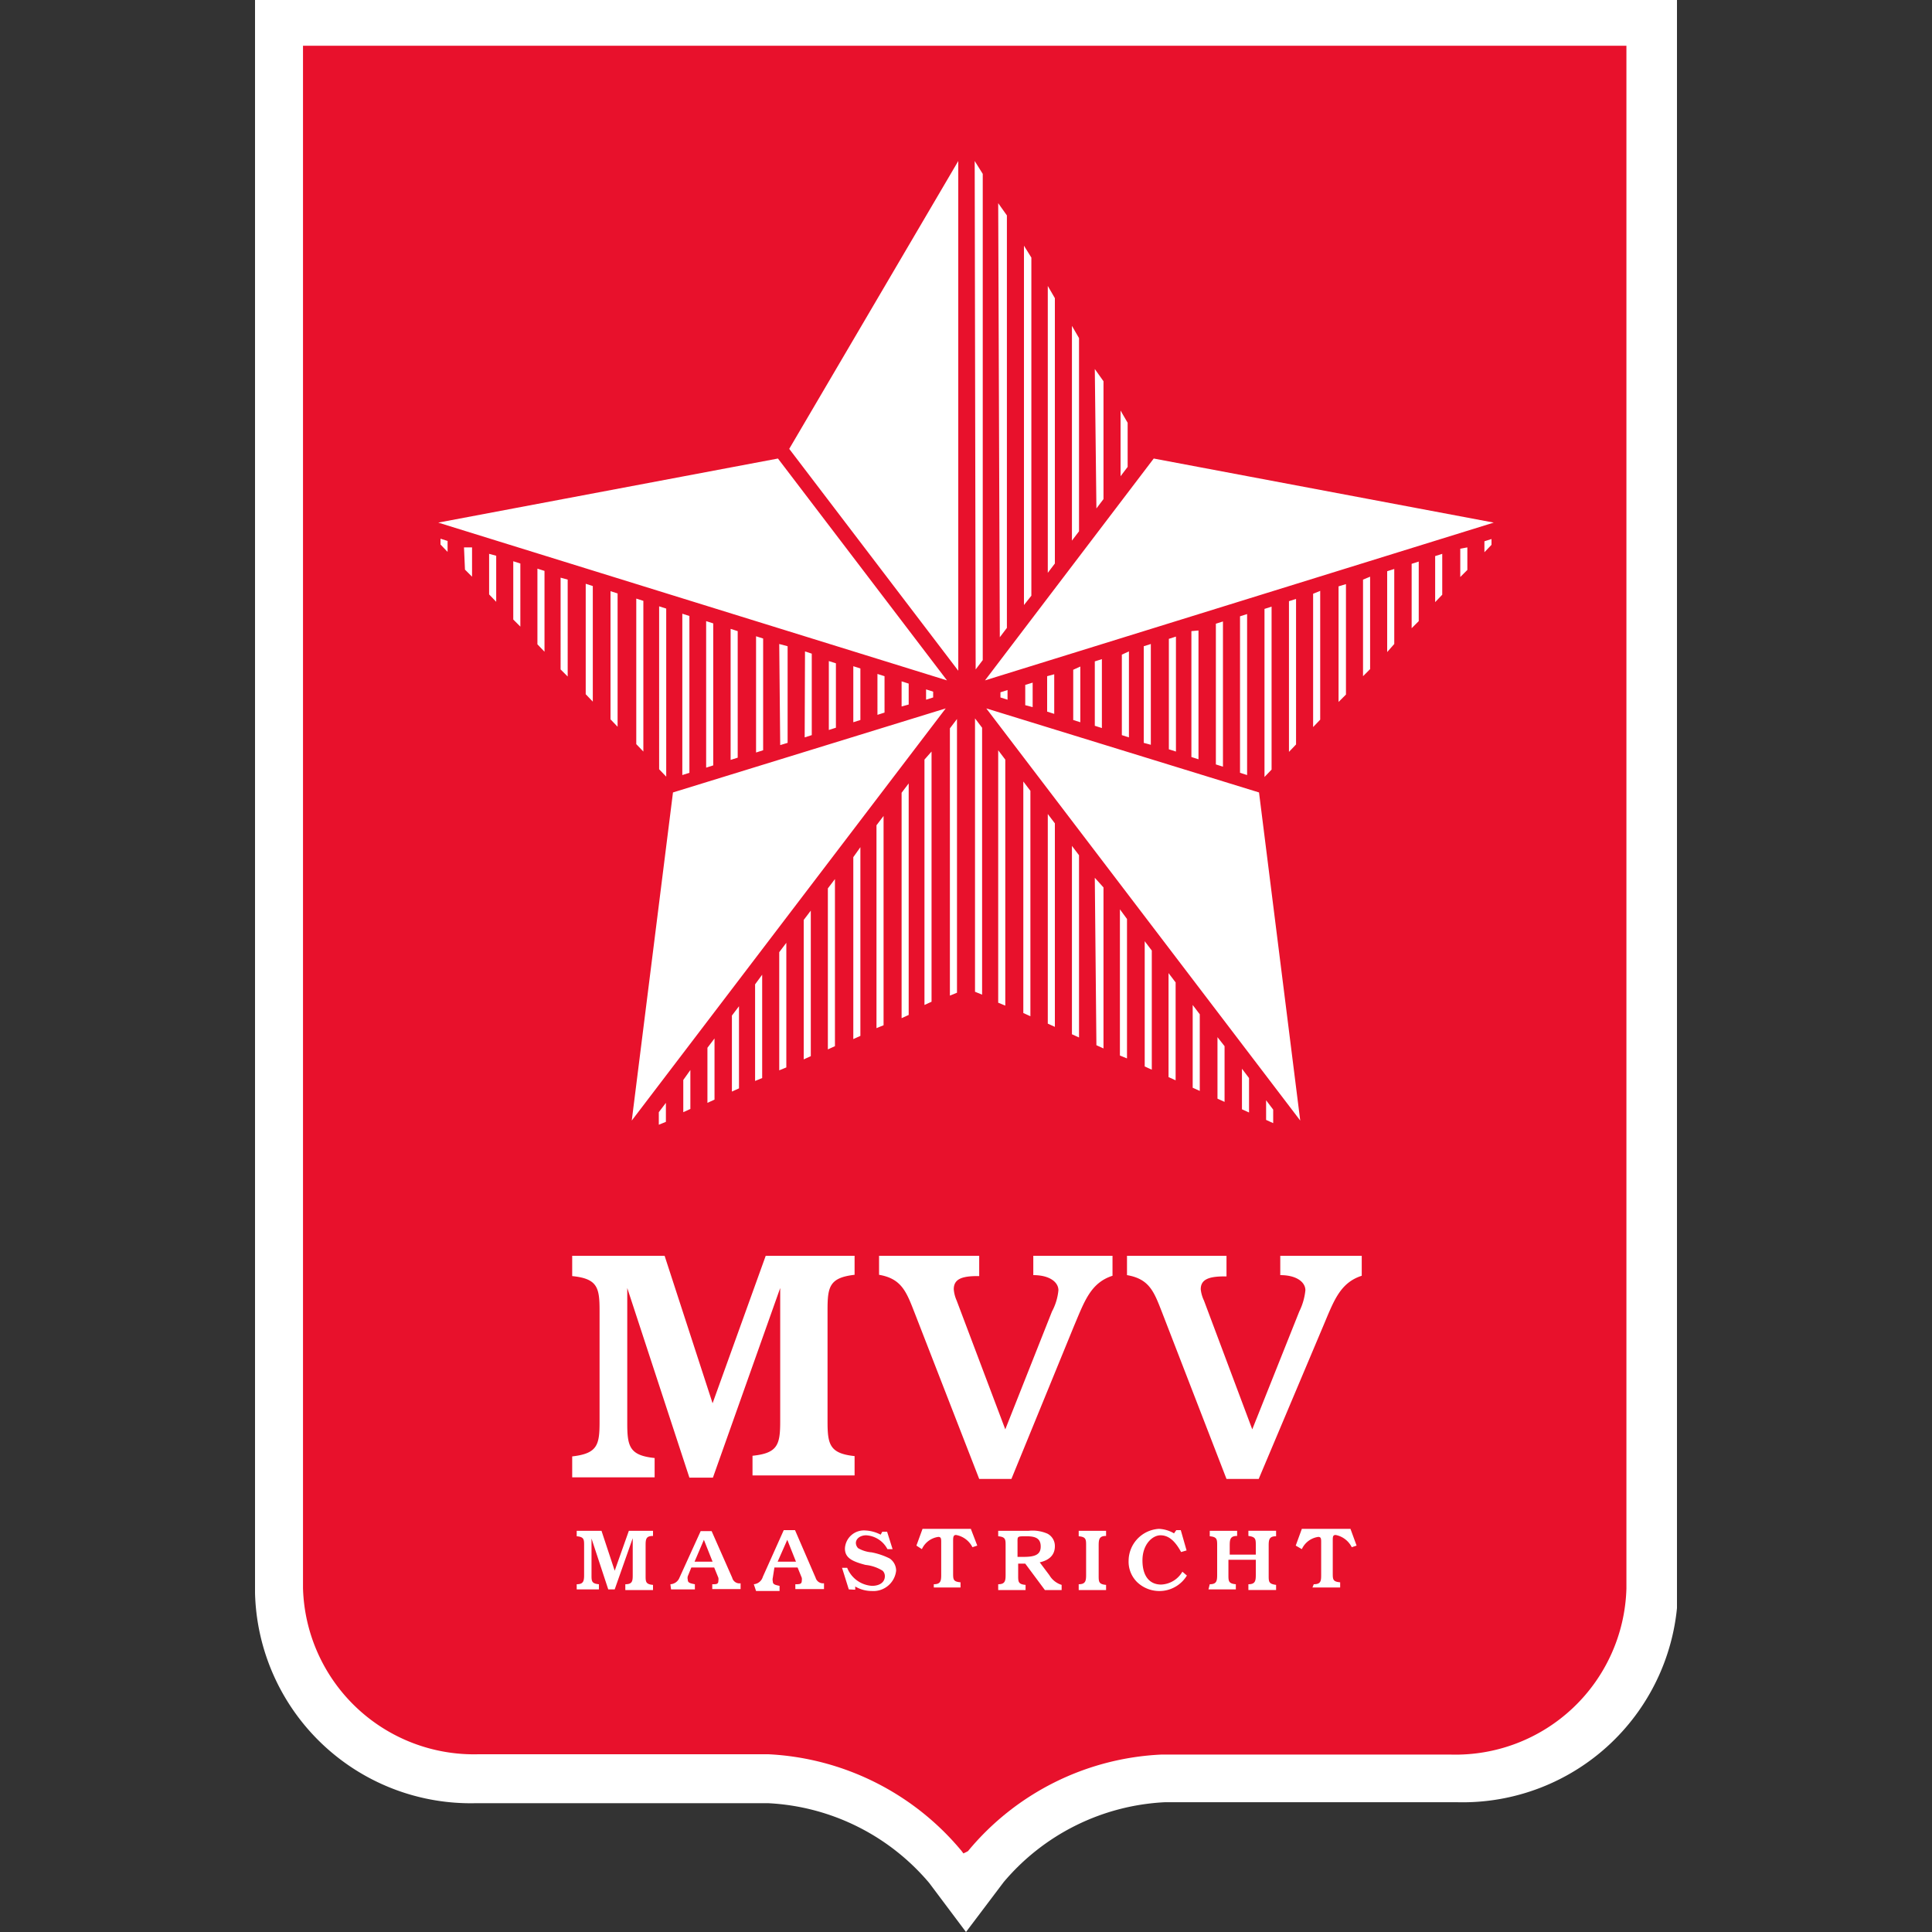 <?xml version="1.0" encoding="iso-8859-1"?>
<svg xmlns="http://www.w3.org/2000/svg" width="60" height="60" xmlns:v="https://vecta.io/nano"><rect width="100%" height="100%" fill="#333333" stroke="none"/><defs><clipPath id="A"><path d="M7.91 0h44.17v60H7.91z" fill="none"/></clipPath></defs><g clip-path="url(#A)"><path d="M52.08,0H7.92V49.47A6.7,6.7,0,0,0,14.77,56h9.09a7,7,0,0,1,5,2.48L30,60l1.17-1.55a7,7,0,0,1,5-2.48h9.09a6.69,6.69,0,0,0,6.85-6.5Z" fill="#fff"/><path d="M30.06,57.49a8.29,8.29,0,0,1,6-3h9a5.31,5.31,0,0,0,5.45-5.16V1.42H9.41v47.9a5.31,5.31,0,0,0,5.45,5.16h9a8.33,8.33,0,0,1,6,3l.06.08Z" fill="#e8112c"/><g fill="#fff"><path d="M17.77 45.23c.79-.09.85-.36.85-1.08v-3.44c0-.72-.06-1-.85-1.08V39h2.87l1.49 4.58L23.78 39h2.76v.59c-.78.09-.84.37-.84 1.09v3.46c0 .71.06 1 .84 1.08v.6h-3.17v-.61c.79-.08.86-.35.86-1.08V40l-2.09 5.89h-.73L19.48 40v4.2c0 .72.07 1 .85 1.08v.6h-2.56zm12.64.7h1l1.94-4.74c.33-.78.52-1.35 1.2-1.57V39h-2.46v.6c.51 0 .78.22.78.47a1.74 1.74 0 0 1-.2.66l-1.45 3.66-1.51-4a1.06 1.06 0 0 1-.09-.35c0-.3.22-.41.73-.41h.06V39H27.3v.59c.7.12.85.53 1.1 1.17zm7.68 0h1l2-4.74c.33-.78.52-1.35 1.2-1.57V39h-2.53v.6c.51 0 .78.22.78.47a1.92 1.92 0 0 1-.19.66l-1.46 3.66-1.5-4a1.08 1.08 0 0 1-.1-.35c0-.29.22-.4.73-.4h.07V39H35v.6c.7.12.84.52 1.09 1.16zM17.91 49.2c.21 0 .23-.1.23-.29V48c0-.19 0-.27-.23-.29v-.17h.77l.41 1.24.44-1.24h.75v.16c-.22 0-.23.1-.23.3v.93c0 .19 0 .27.23.29v.16h-.86v-.18c.22 0 .23-.1.23-.29v-1.14l-.56 1.59h-.2l-.52-1.58v1.13c0 .19 0 .27.23.29v.16h-.69zm4.22-.7l-.27-.68-.29.68zm-1.31.7a.32.32 0 0 0 .28-.2l.66-1.45h.34l.64 1.45a.23.23 0 0 0 .26.17v.18h-.88v-.15h0c.13 0 .19 0 .19-.11a.29.29 0 0 0 0-.09l-.13-.32h-.71l-.11.27a.21.21 0 0 0 0 .11c0 .09.06.11.22.14v.16h-.74zm3.9-.7l-.27-.68-.3.68zm-1.31.7a.32.32 0 0 0 .28-.23l.65-1.45h.35l.64 1.48a.24.24 0 0 0 .26.17v.18h-.89v-.15h0c.13 0 .2 0 .2-.11a.29.29 0 0 0 0-.09l-.13-.32h-.72L24 49a.23.23 0 0 0 0 .11c0 .09.06.11.21.14v.16h-.73zm2.95.16l-.21-.67h.16a.89.89 0 0 0 .77.56c.25 0 .4-.12.4-.3a.23.23 0 0 0-.07-.17 1.24 1.24 0 0 0-.53-.18c-.42-.11-.64-.22-.64-.51a.59.59 0 0 1 .63-.56h0a1.15 1.15 0 0 1 .48.13l.05-.09h.15l.17.54h-.16a.8.8 0 0 0-.66-.43c-.19 0-.32.11-.32.24a.24.24 0 0 0 .07.16 1 1 0 0 0 .42.13 2.18 2.18 0 0 1 .56.19.46.46 0 0 1 .2.38.71.71 0 0 1-.76.63h0a1 1 0 0 1-.51-.14v.1zM29 49.2c.21 0 .23-.1.23-.29v-1c0-.12 0-.18-.09-.18a.66.66 0 0 0-.51.38l-.17-.11.19-.52h1.5l.2.52-.15.05a.71.71 0 0 0-.51-.38c-.08 0-.09.06-.09.18v1c0 .2 0 .27.23.29v.16H29zm2.8-.85c.36 0 .52-.08.52-.32s-.14-.32-.44-.32-.28 0-.28.2v.44h.2m-.8.85c.21 0 .23-.1.23-.29V48c0-.19 0-.27-.23-.29v-.17h.95a1.15 1.15 0 0 1 .58.09.43.43 0 0 1 .23.39c0 .26-.16.43-.47.5l.3.4a.67.67 0 0 0 .38.3v.16h-.52l-.61-.82h-.22v.37c0 .19 0 .27.23.29v.16H31zm2.5 0c.21 0 .23-.1.23-.29V48c0-.19 0-.27-.23-.29v-.17h.85v.16c-.21 0-.23.1-.23.3v.93c0 .19 0 .27.23.29v.16h-.85zm3.36-.27a1 1 0 0 1-1.55.2.89.89 0 0 1-.26-.66 1 1 0 0 1 .94-.99 1 1 0 0 1 .47.14l.07-.1h.14l.18.63-.17.05c-.19-.35-.39-.52-.64-.52s-.56.28-.56.78.23.75.58.75a.8.8 0 0 0 .66-.4zm.71.27c.21 0 .23-.1.23-.29V48c0-.19 0-.27-.23-.29v-.17h.85v.16c-.21 0-.23.1-.23.3v.28H39V48c0-.2 0-.27-.23-.3v-.16h.86v.17c-.21 0-.23.1-.23.29v.93c0 .19 0 .26.23.29v.16h-.86v-.18c.21 0 .23-.1.23-.29v-.47h-.85v.47c0 .19 0 .27.23.29v.16h-.85zm3.23 0c.22 0 .23-.1.23-.29v-1c0-.12 0-.18-.09-.18a.66.66 0 0 0-.51.38l-.19-.11.19-.52h1.51l.19.52-.15.05a.71.71 0 0 0-.5-.38c-.09 0-.09.06-.09.18v1c0 .2 0 .27.23.29v.16h-.86zM20.9 24.61L29.37 22l-9.75 12.8zm-7.29-8.38l15.8 4.9-5.25-6.89zm10.9-2.29l5.25 6.89V5zM39.1 24.61L30.63 22l9.75 12.8zm-3.27-10.37l-5.24 6.89 15.8-4.9zM25.71 27.59v5l.22-.1V27.3zm3-4v7.62l.22-.1v-7.77zm-4.51 5.98v3.67l.22-.09v-3.87zm.76-1v4.33l.22-.1v-4.52zm-1.51 2v3l.22-.09v-3.21zm3.77-4.94v6.3l.22-.09v-6.5zm-6 7.91v1l.22-.1v-1.21zm-.76 1v.39l.22-.09v-.59zm1.51-2v1.71l.22-.1v-1.9zm.76-1v2.36l.22-.1v-2.55zM28 24.62v7l.22-.1v-7.19zm-1.5 2v5.65l.22-.1v-5.86zm3-4v8.3l.22-.09v-8.5zm-7.57 1.22l.22-.07v-4.41l-.22-.07zm-4.52-3.05l.22.22V18l-.22-.06zm5.28 2.81l.22-.07V19.6l-.22-.07zm-6-3.59l.22.23v-2.51l-.22-.07zm1.5 1.55l.22.23V18.2l-.22-.07zm3 2.51l.22-.07v-4.87l-.22-.07zm-6-5.61l.22.23v-1.43l-.22-.06zm-.75-.77l.22.22V17h-.25zm-.76-.78l.22.23v-.34l-.22-.07zm5.28 5.43l.22.23v-4.14l-.22-.07zm1.51 1.55l.22.23V18.9l-.22-.07zm-4.53-4.65l.22.22V17.5l-.22-.07zm7.54 4.13l.22-.07v-3.47l-.22-.07zm.75-.23l.23-.07v-3L24.2 20zm2.27-.71l.22-.07v-1.6l-.22-.07zm-.76.24l.22-.07v-2l-.22-.07zm1.51-.47l.22-.07V21l-.22-.07zm-2.26.7l.22-.07V20.3l-.21-.07zm3.77-1.17l.22-.07v-.18l-.22-.07zm-9 1.38l.22.23v-4.68l-.22-.07zM28 21.94l.22-.06v-.65l-.22-.07zm2.3-1.15l.22-.29V5.4l-.25-.4zm.75-1l.22-.29V6.69L31 6.31zm.75-1l.23-.29V8l-.23-.37zm3-4l.22-.29v-1.37l-.22-.38zm-1.51 2l.22-.29v-6l-.22-.38zm-.75 1l.22-.29V9.26l-.22-.38zm1.51-2l.22-.29v-3.66l-.27-.38zm-1.51 16l.22.1v-6.32l-.22-.29zm-.76-.33l.22.1v-7l-.22-.29zm2.27 1l.22.1v-5l-.27-.3zm1.5.66l.22.1v-3.7l-.22-.29zm-5.27-2.32l.22.09V22.6l-.22-.29zm7.53 3.32l.22.1v-1.73l-.22-.28zm1.51.66l.22.1v-.42l-.22-.29zm-.75-.33l.22.1v-1.07l-.22-.29zm-5.28-2.33l.22.1v-5.66l-.22-.29zm3 1.33l.22.1v-3.04l-.22-.29zm.75.33l.22.1V31.5l-.22-.29zm-2.26-1l.22.09v-4.33l-.22-.3zM31 31.14l.22.09v-7.64L31 23.3zm6-11.54v3.91l.22.07v-4zm1.51-.46V24l.22.07v-5zm-.75.23v4.37l.22.07V19.3zM34 20.54v2l.22.07v-2.14zm5.27-1.63v5.22l.22-.23v-5.06zm1.51-.47v4.14l.22-.23v-4zm-.75.23v4.68l.22-.23V18.6zm-3.73 1.17v3.43l.22.07v-3.57zm7.54-2.33v2l.22-.22v-1.85zm-.76.23v2.51l.22-.25v-2.33zm2.27-.7v.88l.22-.22V17zm-3.78 1.17v3.59l.23-.23v-3.43zm3-.94v1.43l.22-.23V17.2zm-9.05 2.8v3l.22.06V20zm-3 .93v1.1l.22.07v-1.23zm13.58-4.19v.34l.22-.23v-.18zM42.33 18v3l.22-.22v-2.87zm-9 2.8v1.56l.22.07V20.7zm-2.26.7v.16l.22.07v-.3zm3.77-1.17v2.5l.22.07v-2.67zm-3 .94v.63l.23.06v-.76z"/></g></g></svg>